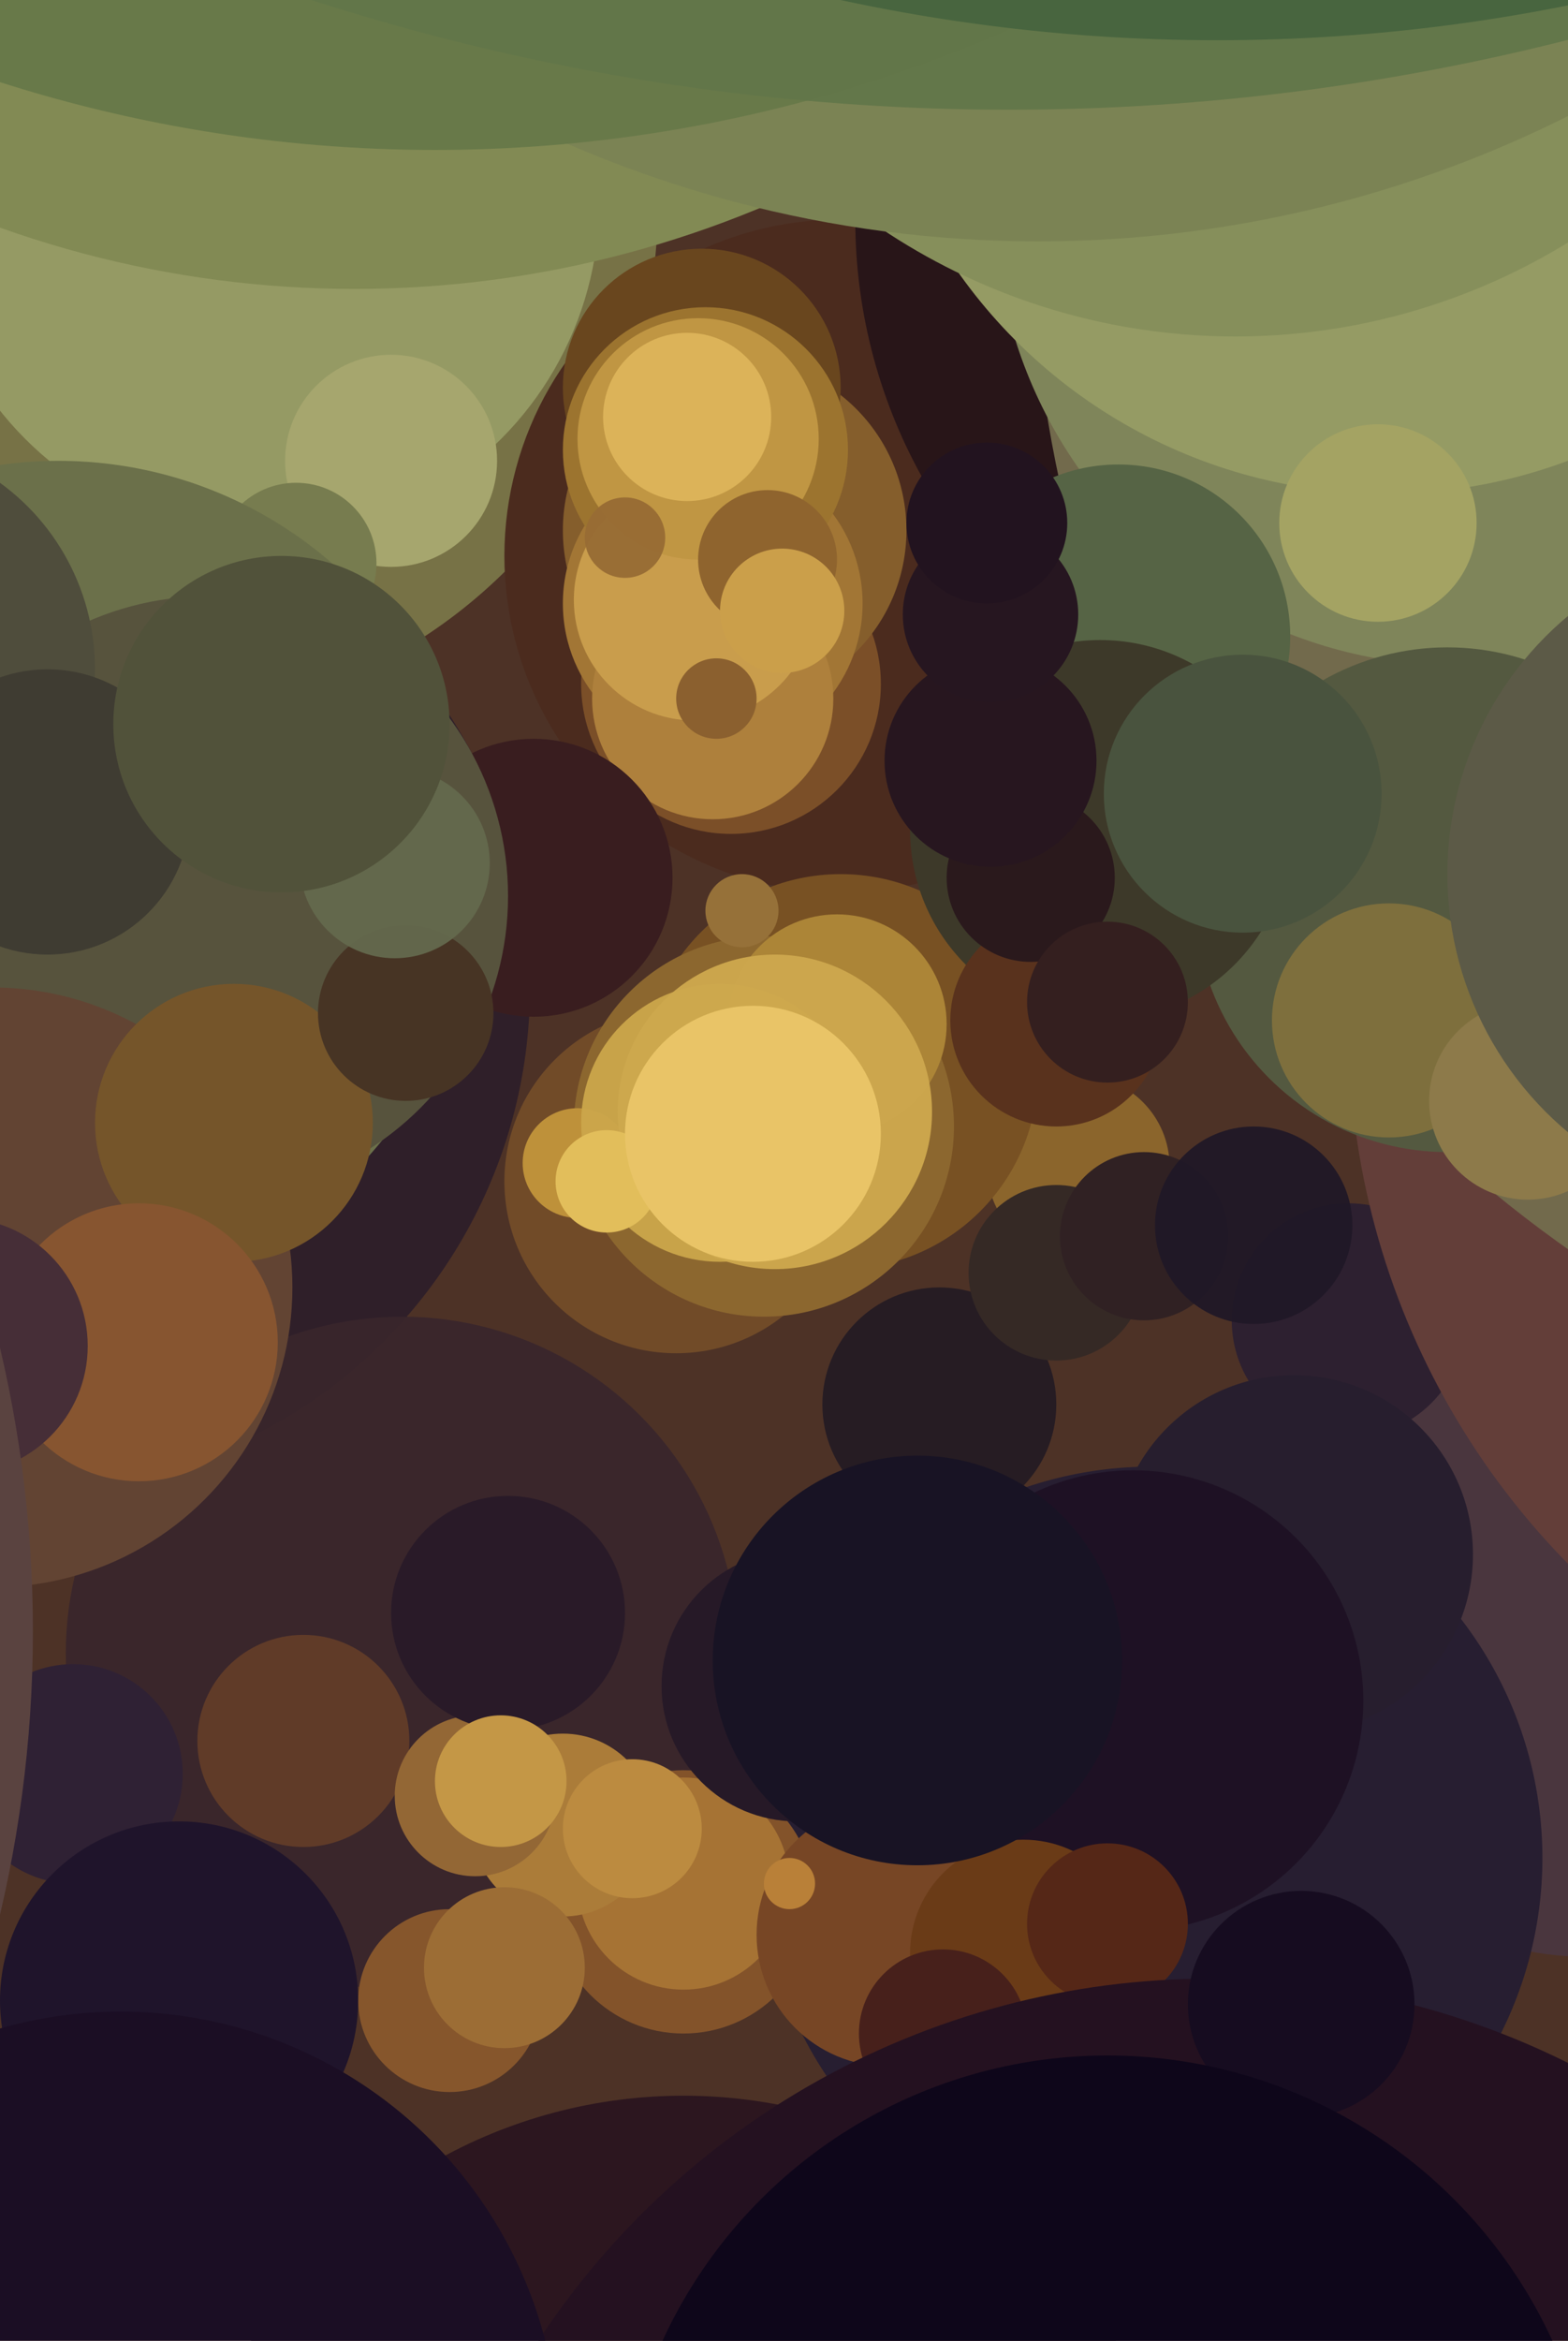 <svg xmlns="http://www.w3.org/2000/svg" width="429px" height="640px">
  <rect width="429" height="640" fill="rgb(77,50,38)"/>
  <circle cx="8" cy="270" r="137" fill="rgba(47,31,41,1.0)"/>
  <circle cx="434" cy="451" r="84" fill="rgba(74,54,62,1.0)"/>
  <circle cx="39" cy="56" r="141" fill="rgba(119,114,70,1.0)"/>
  <circle cx="295" cy="319" r="25" fill="rgba(139,101,44,1.0)"/>
  <circle cx="315" cy="508" r="107" fill="rgba(39,30,49,1.0)"/>
  <circle cx="72" cy="55" r="92" fill="rgba(149,154,100,1.0)"/>
  <circle cx="230" cy="152" r="92" fill="rgba(75,43,30,1.0)"/>
  <circle cx="200" cy="187" r="41" fill="rgba(123,79,40,1.0)"/>
  <circle cx="201" cy="145" r="47" fill="rgba(133,94,44,1.0)"/>
  <circle cx="369" cy="361" r="32" fill="rgba(45,32,48,1.0)"/>
  <circle cx="192" cy="106" r="38" fill="rgba(105,70,30,1.0)"/>
  <circle cx="195" cy="165" r="41" fill="rgba(162,118,53,1.0)"/>
  <circle cx="578" cy="281" r="209" fill="rgba(99,62,57,1.0)"/>
  <circle cx="230" cy="293" r="54" fill="rgba(120,81,35,1.0)"/>
  <circle cx="107" cy="126" r="29" fill="rgba(166,166,110,1.0)"/>
  <circle cx="354" cy="425" r="49" fill="rgba(39,30,46,1.0)"/>
  <circle cx="110" cy="452" r="92" fill="rgba(57,38,44,0.941)"/>
  <circle cx="187" cy="520" r="36" fill="rgba(131,83,42,1.0)"/>
  <circle cx="187" cy="515" r="29" fill="rgba(166,115,52,1.0)"/>
  <circle cx="185" cy="323" r="47" fill="rgba(113,75,40,1.0)"/>
  <circle cx="193" cy="123" r="39" fill="rgba(156,116,47,1.0)"/>
  <circle cx="209" cy="308" r="52" fill="rgba(140,103,47,1.0)"/>
  <circle cx="123" cy="547" r="25" fill="rgba(134,86,44,1.0)"/>
  <circle cx="379" cy="60" r="145" fill="rgba(40,21,24,1.0)"/>
  <circle cx="81" cy="154" r="22" fill="rgba(119,124,79,1.0)"/>
  <circle cx="16" cy="240" r="114" fill="rgba(107,112,74,1.0)"/>
  <circle cx="243" cy="529" r="36" fill="rgba(119,70,37,1.0)"/>
  <circle cx="195" cy="191" r="33" fill="rgba(174,128,60,1.0)"/>
  <circle cx="146" cy="240" r="38" fill="rgba(57,29,31,1.0)"/>
  <circle cx="57" cy="245" r="82" fill="rgba(87,83,61,1.0)"/>
  <circle cx="-2" cy="352" r="82" fill="rgba(98,68,51,1.0)"/>
  <circle cx="629" cy="58" r="347" fill="rgba(114,106,76,1.0)"/>
  <circle cx="399" cy="55" r="127" fill="rgba(127,133,90,1.0)"/>
  <circle cx="20" cy="485" r="30" fill="rgba(47,33,52,1.0)"/>
  <circle cx="83" cy="476" r="29" fill="rgba(96,59,40,1.0)"/>
  <circle cx="154" cy="499" r="25" fill="rgba(171,124,57,1.0)"/>
  <circle cx="97" cy="-210" r="289" fill="rgba(130,138,84,1.0)"/>
  <circle cx="130" cy="491" r="22" fill="rgba(147,103,53,1.0)"/>
  <circle cx="190" cy="164" r="33" fill="rgba(201,157,76,1.0)"/>
  <circle cx="158" cy="318" r="15" fill="rgba(190,145,58,1.0)"/>
  <circle cx="310" cy="465" r="63" fill="rgba(30,17,36,1.0)"/>
  <circle cx="396" cy="246" r="69" fill="rgba(84,89,64,1.0)"/>
  <circle cx="257" cy="384" r="32" fill="rgba(38,28,35,1.0)"/>
  <circle cx="306" cy="174" r="47" fill="rgba(86,100,69,1.0)"/>
  <circle cx="64" cy="307" r="38" fill="rgba(117,85,42,1.0)"/>
  <circle cx="38" cy="367" r="38" fill="rgba(135,85,48,1.0)"/>
  <circle cx="111" cy="277" r="24" fill="rgba(71,52,36,1.0)"/>
  <circle cx="-37" cy="183" r="63" fill="rgba(79,77,60,1.0)"/>
  <circle cx="203" cy="249" r="10" fill="rgba(150,113,57,1.0)"/>
  <circle cx="380" cy="279" r="32" fill="rgba(126,111,61,1.0)"/>
  <circle cx="379" cy="-8" r="143" fill="rgba(149,155,100,1.0)"/>
  <circle cx="229" cy="280" r="30" fill="rgba(172,133,55,1.0)"/>
  <circle cx="418" cy="301" r="27" fill="rgba(141,122,74,1.0)"/>
  <circle cx="301" cy="227" r="52" fill="rgba(61,57,41,1.0)"/>
  <circle cx="280" cy="534" r="31" fill="rgba(106,59,23,1.0)"/>
  <circle cx="197" cy="307" r="38" fill="rgba(203,166,75,0.949)"/>
  <circle cx="289" cy="348" r="24" fill="rgba(53,41,37,1.0)"/>
  <circle cx="289" cy="279" r="29" fill="rgba(89,50,29,1.0)"/>
  <circle cx="49" cy="547" r="49" fill="rgba(31,20,43,1.0)"/>
  <circle cx="196" cy="191" r="11" fill="rgba(139,96,47,1.0)"/>
  <circle cx="108" cy="236" r="26" fill="rgba(99,105,76,0.957)"/>
  <circle cx="282" cy="240" r="23" fill="rgba(42,25,28,1.0)"/>
  <circle cx="187" cy="711" r="138" fill="rgba(44,22,31,1.0)"/>
  <circle cx="338" cy="-82" r="174" fill="rgba(134,143,91,1.0)"/>
  <circle cx="258" cy="556" r="23" fill="rgba(71,32,27,1.0)"/>
  <circle cx="13" cy="222" r="39" fill="rgba(63,60,50,1.0)"/>
  <circle cx="303" cy="274" r="22" fill="rgba(52,31,31,1.0)"/>
  <circle cx="212" cy="304" r="43" fill="rgba(205,168,78,0.953)"/>
  <circle cx="-11" cy="368" r="35" fill="rgba(70,46,55,1.0)"/>
  <circle cx="488" cy="239" r="92" fill="rgba(92,90,71,1.0)"/>
  <circle cx="303" cy="526" r="22" fill="rgba(85,39,23,1.0)"/>
  <circle cx="-329" cy="446" r="338" fill="rgba(90,67,64,1.0)"/>
  <circle cx="138" cy="538" r="22" fill="rgba(156,109,53,1.0)"/>
  <circle cx="77" cy="198" r="46" fill="rgba(81,82,58,1.0)"/>
  <circle cx="331" cy="761" r="220" fill="rgba(36,17,32,1.0)"/>
  <circle cx="173" cy="500" r="19" fill="rgba(188,139,64,1.0)"/>
  <circle cx="218" cy="461" r="37" fill="rgba(38,25,39,1.0)"/>
  <circle cx="166" cy="323" r="14" fill="rgba(226,190,91,1.0)"/>
  <circle cx="284" cy="-258" r="324" fill="rgba(123,131,84,1.0)"/>
  <circle cx="191" cy="120" r="33" fill="rgba(192,150,67,1.0)"/>
  <circle cx="340" cy="217" r="38" fill="rgba(73,83,62,1.0)"/>
  <circle cx="139" cy="441" r="32" fill="rgba(41,26,40,1.0)"/>
  <circle cx="271" cy="208" r="29" fill="rgba(39,22,31,1.0)"/>
  <circle cx="271" cy="168" r="24" fill="rgba(38,22,32,1.0)"/>
  <circle cx="210" cy="153" r="19" fill="rgba(143,100,46,1.0)"/>
  <circle cx="33" cy="670" r="120" fill="rgba(27,14,36,1.0)"/>
  <circle cx="171" cy="147" r="11" fill="rgba(152,108,52,0.961)"/>
  <circle cx="216" cy="515" r="7" fill="rgba(185,128,56,1.0)"/>
  <circle cx="270" cy="143" r="22" fill="rgba(34,19,31,1.0)"/>
  <circle cx="214" cy="167" r="17" fill="rgba(203,159,74,1.0)"/>
  <circle cx="119" cy="-350" r="391" fill="rgba(104,121,73,1.0)"/>
  <circle cx="137" cy="487" r="18" fill="rgba(196,151,70,1.0)"/>
  <circle cx="251" cy="454" r="56" fill="rgba(24,19,36,1.0)"/>
  <circle cx="206" cy="310" r="35" fill="rgba(232,196,103,0.992)"/>
  <circle cx="313" cy="338" r="23" fill="rgba(48,33,35,1.0)"/>
  <circle cx="356" cy="548" r="31" fill="rgba(21,12,32,0.953)"/>
  <circle cx="303" cy="696" r="134" fill="rgba(14,6,26,1.0)"/>
  <circle cx="276" cy="-592" r="622" fill="rgba(98,118,73,0.957)"/>
  <circle cx="377" cy="143" r="27" fill="rgba(164,163,99,1.0)"/>
  <circle cx="333" cy="-477" r="488" fill="rgba(72,101,63,1.0)"/>
  <circle cx="343" cy="335" r="27" fill="rgba(31,23,38,0.918)"/>
  <circle cx="188" cy="114" r="23" fill="rgba(220,179,89,1.0)"/>
</svg>